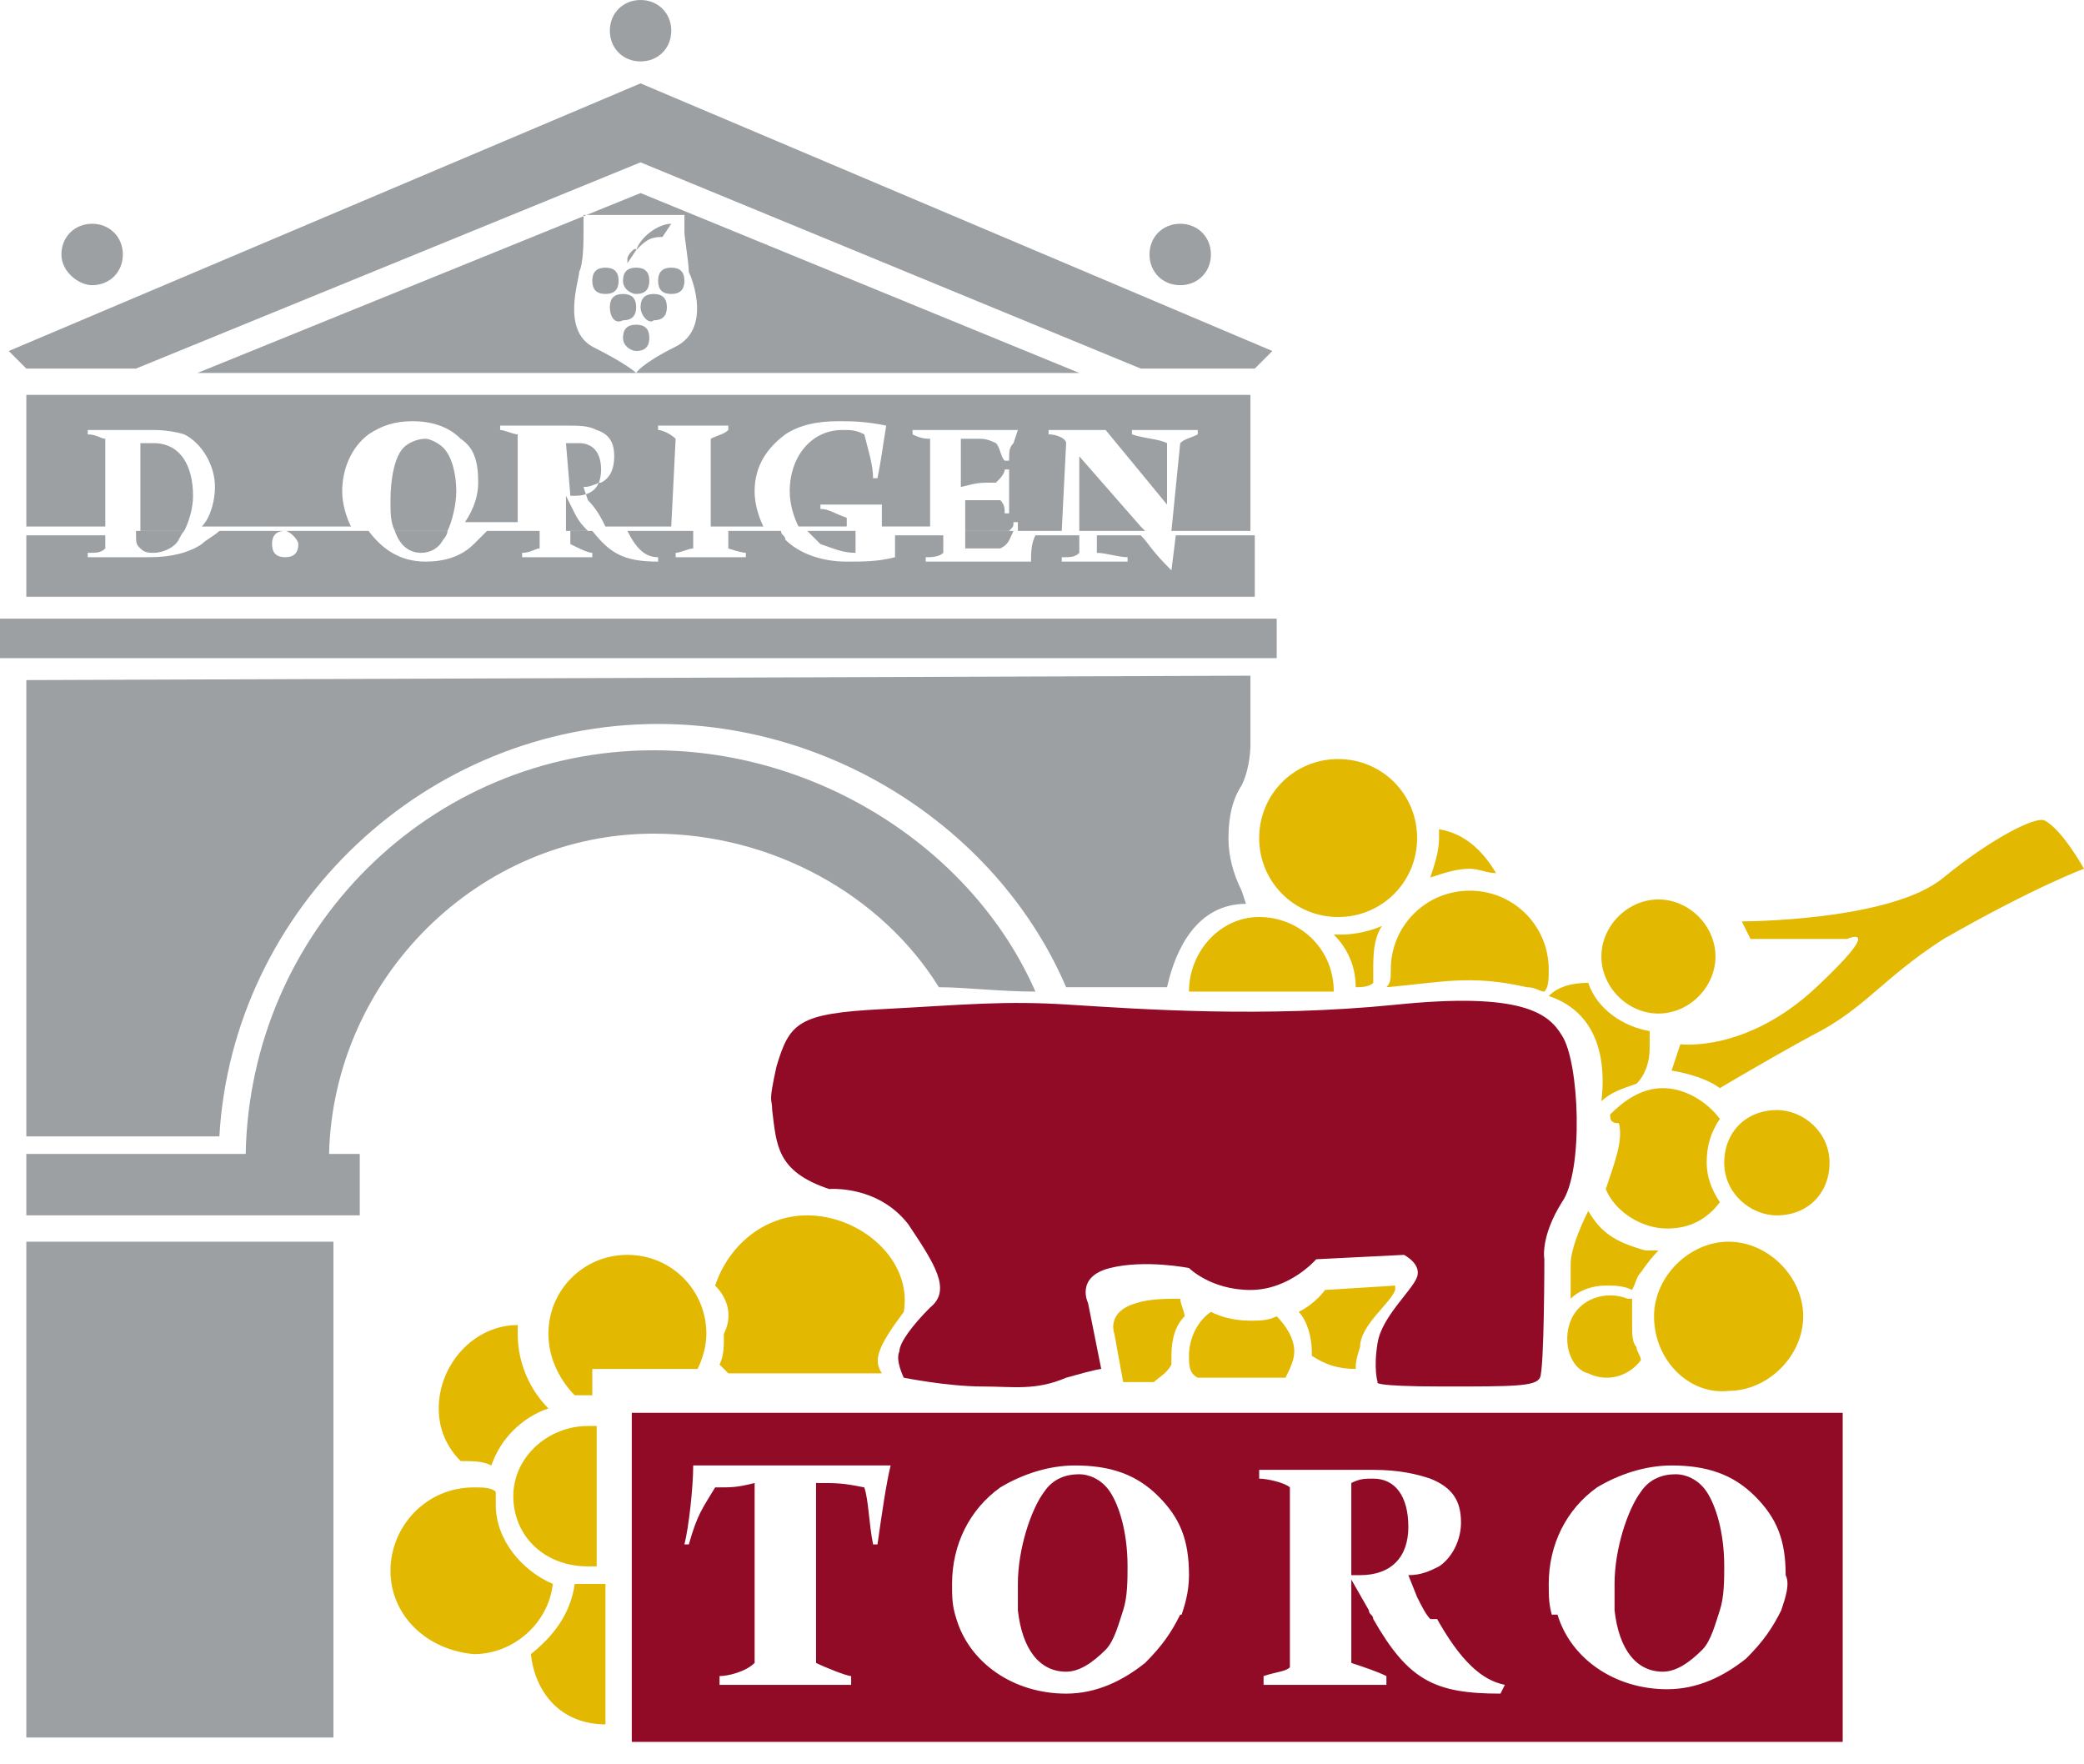 <?xml version="1.0" encoding="utf-8"?>
<!-- Generator: Adobe Illustrator 24.1.0, SVG Export Plug-In . SVG Version: 6.00 Build 0)  -->
<svg version="1.1" id="Capa_1" xmlns="http://www.w3.org/2000/svg" xmlns:xlink="http://www.w3.org/1999/xlink" x="0px" y="0px"
	 viewBox="0 0 47.5 40.2" style="enable-background:new 0 0 47.5 40.2;" xml:space="preserve">
<style type="text/css">
	.st0{fill:#9CA0A3;}
	.st1{fill-rule:evenodd;clip-rule:evenodd;fill:#9CA0A3;}
	.st2{fill:#910B26;}
	.st3{fill:#E2B800;}
</style>
<g>
	<path class="st0" d="M13.9,0.7c0-0.4,0.3-0.7,0.7-0.7s0.7,0.3,0.7,0.7c0,0.4-0.3,0.7-0.7,0.7S13.9,1.1,13.9,0.7L13.9,0.7z"/>
	<path class="st0" d="M26.2,5.8c0-0.4,0.3-0.7,0.7-0.7c0.4,0,0.7,0.3,0.7,0.7c0,0.4-0.3,0.7-0.7,0.7C26.5,6.5,26.2,6.2,26.2,5.8
		L26.2,5.8z"/>
	<path class="st0" d="M1.4,5.8c0-0.4,0.3-0.7,0.7-0.7c0.4,0,0.7,0.3,0.7,0.7c0,0.4-0.3,0.7-0.7,0.7C1.8,6.5,1.4,6.2,1.4,5.8L1.4,5.8
		z"/>
	<polygon class="st0" points="14.6,3.7 3.1,8.4 0.6,8.4 0.2,8 14.6,1.9 29,8 28.6,8.4 26,8.4 14.6,3.7 	"/>
	<polygon class="st0" points="0,14.1 29.1,14.1 29.1,15 0,15 0,14.1 	"/>
	<path class="st0" d="M0.6,26.3h5c0.1-5.1,4.2-9.2,9.3-9.2c3.8,0,7.3,2.3,8.7,5.5c-0.8,0-1.6-0.1-2.2-0.1c-1.3-2.1-3.8-3.5-6.5-3.5
		c-4,0-7.3,3.3-7.4,7.3h0.7v1.4H7.9h-2H0.6V26.3L0.6,26.3z"/>
	<polygon class="st0" points="0.6,28.3 7.6,28.3 7.6,39.6 0.6,39.6 0.6,28.3 	"/>
	<path class="st0" d="M26.6,22.5h-2.3c-1.5-3.5-5.2-6-9.3-6c-5.3,0-9.7,4.2-10,9.4H0.6V15.5l27.9-0.1V17c0,0,0,0.5-0.2,0.9
		c-0.2,0.3-0.3,0.7-0.3,1.2c0,0.4,0.1,0.8,0.3,1.2l0.1,0.3C27.3,20.6,26.8,21.6,26.6,22.5L26.6,22.5z"/>
	<path class="st1" d="M2.4,12.1l0,0.4c-0.1,0.1-0.2,0.1-0.4,0.1l0,0.1l0.7,0l0.7,0c0.5,0,0.9-0.1,1.2-0.3c0.1-0.1,0.3-0.2,0.4-0.3
		l3.4,0c0.3,0.4,0.7,0.7,1.3,0.7c0.4,0,0.8-0.1,1.1-0.4c0.1-0.1,0.2-0.2,0.3-0.3l1.2,0l0,0.4c-0.1,0-0.2,0.1-0.4,0.1l0,0.1l0.8,0
		l0.8,0l0-0.1c-0.1,0-0.3-0.1-0.5-0.2l0-0.3h0.5c0.4,0.5,0.7,0.7,1.5,0.7l0-0.1c-0.3,0-0.5-0.2-0.7-0.6l1.5,0l0,0.4
		c-0.1,0-0.3,0.1-0.4,0.1l0,0.1l0.8,0l0.8,0l0-0.1c-0.1,0-0.4-0.1-0.4-0.1l0-0.4h1.2c0,0.1,0.1,0.1,0.1,0.2c0.3,0.3,0.8,0.5,1.4,0.5
		c0.4,0,0.7,0,1.1-0.1c0-0.2,0-0.4,0-0.5l1.1,0l0,0.4c-0.1,0.1-0.3,0.1-0.4,0.1l0,0.1c0.5,0,0.9,0,1.1,0c0.3,0,0.7,0,1.3,0
		c0-0.2,0-0.4,0.1-0.6l1,0l0,0.4c-0.1,0.1-0.2,0.1-0.4,0.1l0,0.1l0.7,0l0.8,0l0-0.1c-0.2,0-0.5-0.1-0.7-0.1l0-0.4H26
		c0.2,0.2,0.2,0.3,0.7,0.8l0.1-0.8h1.8v1.4H0.6v-1.4H2.4L2.4,12.1z M4.2,12.1c-0.1,0.1-0.1,0.2-0.2,0.3c-0.1,0.1-0.3,0.2-0.5,0.2
		c-0.1,0-0.2,0-0.3-0.1c-0.1-0.1-0.1-0.1-0.1-0.4L4.2,12.1L4.2,12.1z M10.2,12.1c0,0.1-0.1,0.2-0.1,0.2c-0.1,0.2-0.3,0.3-0.5,0.3
		c-0.3,0-0.5-0.2-0.6-0.5L10.2,12.1L10.2,12.1z M19.5,12.1l0,0.5c-0.3,0-0.5-0.1-0.8-0.2c-0.1-0.1-0.2-0.2-0.3-0.3L19.5,12.1
		L19.5,12.1z M23.1,12.1c-0.1,0.2-0.1,0.3-0.3,0.4c-0.1,0-0.2,0-0.3,0c-0.1,0-0.3,0-0.5,0l0-0.4H23.1L23.1,12.1z M6.5,12.1
		c-0.2,0-0.3,0.1-0.3,0.3c0,0.2,0.1,0.3,0.3,0.3c0.2,0,0.3-0.1,0.3-0.3C6.8,12.3,6.6,12.1,6.5,12.1L6.5,12.1z"/>
	<path class="st1" d="M0.6,12.1V9h27.9v3.1h-1.8l0.2-2C27,10,27.1,10,27.3,9.9l0-0.1l-0.7,0c-0.2,0-0.5,0-0.8,0l0,0.1
		c0.3,0.1,0.6,0.1,0.8,0.2l0,1.4l-1.4-1.7l-0.6,0l-0.7,0l0,0.1c0.2,0,0.4,0.1,0.4,0.2l-0.1,2h-1c0-0.1,0-0.1,0-0.2h-0.1
		c0,0.1,0,0.1-0.1,0.2l-1,0l0-0.7c0.4,0,0.4,0,0.8,0c0.1,0.1,0.1,0.2,0.1,0.3l0.1,0c0-0.4,0-0.5,0-1l-0.1,0c0,0.1-0.1,0.2-0.2,0.3
		c-0.4,0-0.4,0-0.8,0.1l0-1.1c0.1,0,0.2,0,0.4,0c0.1,0,0.2,0,0.4,0.1c0.1,0.1,0.1,0.3,0.2,0.4l0.1,0c0-0.2,0-0.3,0.1-0.4l0.1-0.3
		c-0.6,0-0.9,0-1.3,0l-1.1,0l0,0.1c0.2,0.1,0.3,0.1,0.4,0.1l0,2h-1.1c0-0.1,0-0.3,0-0.5l-0.7,0l-0.7,0l0,0.1c0.2,0,0.3,0.1,0.6,0.2
		l0,0.2h-1.1c-0.1-0.2-0.2-0.5-0.2-0.8c0-0.8,0.5-1.4,1.2-1.4c0.2,0,0.3,0,0.5,0.1c0.1,0.4,0.2,0.7,0.2,1l0.1,0
		c0.1-0.5,0.1-0.6,0.2-1.2c-0.5-0.1-0.8-0.1-1.1-0.1c-0.5,0-0.9,0.1-1.2,0.3c-0.4,0.3-0.7,0.7-0.7,1.3c0,0.3,0.1,0.6,0.2,0.8l-1.2,0
		l0-2c0.2-0.1,0.3-0.1,0.4-0.2l0-0.1l-0.8,0l-0.8,0l0,0.1c0.1,0,0.3,0.1,0.4,0.2l-0.1,2h-1.5c-0.1-0.2-0.2-0.4-0.4-0.6l-0.1-0.3
		c0.2,0,0.3-0.1,0.4-0.1c0.2-0.1,0.3-0.3,0.3-0.6c0-0.3-0.1-0.5-0.4-0.6c-0.2-0.1-0.4-0.1-0.7-0.1l-0.8,0c-0.2,0-0.3,0-0.7,0l0,0.1
		c0.1,0,0.3,0.1,0.4,0.1l0,2h-1.2c0.2-0.3,0.3-0.6,0.3-0.9c0-0.5-0.1-0.8-0.4-1c-0.3-0.3-0.7-0.4-1.1-0.4c-0.4,0-0.7,0.1-1,0.3
		c-0.4,0.3-0.6,0.8-0.6,1.3c0,0.3,0.1,0.6,0.2,0.8l-3.4,0c0.2-0.2,0.3-0.6,0.3-0.9c0-0.5-0.3-1-0.7-1.2C4.2,9.9,3.9,9.8,3.5,9.8
		l-0.3,0l-0.4,0L2,9.8l0,0.1c0.2,0,0.3,0.1,0.4,0.1l0,2H0.6L0.6,12.1z M3.2,12.1c0,0,0-0.1,0-0.1l0-0.6l0-1.3c0.1,0,0.2,0,0.3,0
		c0.6,0,0.9,0.5,0.9,1.2c0,0.3-0.1,0.6-0.2,0.8L3.2,12.1L3.2,12.1z M9,12.1c-0.1-0.2-0.1-0.4-0.1-0.7c0-0.5,0.1-1,0.3-1.2
		C9.3,10.1,9.5,10,9.7,10c0.1,0,0.3,0.1,0.4,0.2c0.2,0.2,0.3,0.6,0.3,1c0,0.3-0.1,0.7-0.2,0.9L9,12.1L9,12.1z M12.9,12.1l0-0.8
		l0.2,0.4c0.1,0.2,0.2,0.3,0.3,0.4L12.9,12.1L12.9,12.1z M24.6,12.1l0-1.7L26,12c0,0,0,0,0.1,0.1L24.6,12.1L24.6,12.1z M12.9,10.1
		c0.1,0,0.2,0,0.3,0c0.3,0,0.5,0.2,0.5,0.6c0,0.4-0.2,0.6-0.6,0.6l-0.1,0L12.9,10.1L12.9,10.1z"/>
	<g>
		<path class="st2" d="M24.6,33.6c-0.3,0-0.6,0.1-0.8,0.4c-0.3,0.4-0.6,1.3-0.6,2.1c0,0.2,0,0.4,0,0.6h0c0.1,0.9,0.5,1.4,1.1,1.4
			c0.3,0,0.6-0.2,0.9-0.5c0.2-0.2,0.3-0.6,0.4-0.9h0c0.1-0.3,0.1-0.7,0.1-1c0-0.8-0.2-1.4-0.4-1.7C25.1,33.7,24.8,33.6,24.6,33.6z"
			/>
		<path class="st2" d="M14.4,32.2v4.6h2.8l0-3c-0.4,0.1-0.5,0.1-0.9,0.1c-0.3,0.5-0.4,0.6-0.6,1.3h-0.1c0.1-0.4,0.2-1.3,0.2-1.8
			c0.6,0,0.9,0,2.1,0c1.4,0,1.7,0,2.4,0c-0.1,0.4-0.2,1.1-0.3,1.8h-0.1c-0.1-0.5-0.1-1-0.2-1.3c-0.5-0.1-0.6-0.1-1.1-0.1l0,3l0,1.1
			c0.2,0.1,0.7,0.3,0.8,0.3l0,0.2c-0.7,0-1.2,0-1.5,0c-0.3,0-0.8,0-1.5,0l0-0.2c0.2,0,0.6-0.1,0.8-0.3l0-1.1l-2.8,0v2.9H42v-2.9v0
			v-4.6H14.4z M40.6,36.7c-0.2,0.4-0.4,0.7-0.8,1.1c-0.5,0.4-1.1,0.7-1.8,0.7c-1.2,0-2.2-0.7-2.5-1.7l-2.8,0
			c0.6,1.1,1.1,1.5,1.6,1.6l-0.1,0.2c-1.5,0-2.1-0.3-2.9-1.7h0c0-0.1-0.1-0.1-0.1-0.2l-0.4-0.7l0,0.8l0,1.1c0.3,0.1,0.6,0.2,0.8,0.3
			l0,0.2c-0.6,0-1.1,0-1.4,0c-0.3,0-0.8,0-1.4,0l0-0.2c0.3-0.1,0.5-0.1,0.6-0.2l0-1.2l-2.5,0c-0.2,0.4-0.4,0.7-0.8,1.1
			c-0.5,0.4-1.1,0.7-1.8,0.7c-1.2,0-2.2-0.7-2.5-1.7c-0.1-0.3-0.1-0.5-0.1-0.8c0-0.9,0.4-1.7,1.1-2.2c0.5-0.3,1.1-0.5,1.7-0.5
			c0.8,0,1.4,0.2,1.9,0.7c0.5,0.5,0.7,1,0.7,1.8c0,0.4-0.1,0.7-0.2,1l2.5,0l0-3c-0.1-0.1-0.5-0.2-0.7-0.2l0-0.2c0.6,0,0.8,0,1.1,0
			l1.5,0c0.6,0,1,0.1,1.3,0.2c0.5,0.2,0.7,0.5,0.7,1c0,0.4-0.2,0.8-0.5,1c-0.2,0.1-0.4,0.2-0.7,0.2l0.2,0.5c0.1,0.2,0.2,0.4,0.3,0.5
			h2.8c-0.1-0.3-0.1-0.5-0.1-0.8c0-0.9,0.4-1.7,1.1-2.2c0.5-0.3,1.1-0.5,1.7-0.5c0.8,0,1.4,0.2,1.9,0.7c0.5,0.5,0.7,1,0.7,1.8
			C40.8,36.1,40.7,36.4,40.6,36.7l1.3,0L40.6,36.7z"/>
		<path class="st2" d="M38.2,33.6c-0.3,0-0.6,0.1-0.8,0.4c-0.3,0.4-0.6,1.3-0.6,2.1c0,0.2,0,0.4,0,0.6h0c0.1,0.9,0.5,1.4,1.1,1.4
			c0.3,0,0.6-0.2,0.9-0.5c0.2-0.2,0.3-0.6,0.4-0.9h0c0.1-0.3,0.1-0.7,0.1-1c0-0.8-0.2-1.4-0.4-1.7C38.7,33.7,38.4,33.6,38.2,33.6z"
			/>
		<path class="st2" d="M31.3,33.7c-0.2,0-0.3,0-0.5,0.1l0,2.1c0.1,0,0.2,0,0.2,0c0.7,0,1.1-0.4,1.1-1.1
			C32.1,34.1,31.8,33.7,31.3,33.7z"/>
	</g>
	<path class="st1" d="M14.6,4.9h-1.3c0,0,0,0.2,0,0.4c0,0.2,0,0.7-0.1,0.9c0,0.2-0.4,1.3,0.3,1.7c0.8,0.4,1,0.6,1,0.6
		s0.1-0.2,0.9-0.6c0.8-0.4,0.4-1.5,0.3-1.7c0-0.2-0.1-0.8-0.1-0.9c0-0.2,0-0.4,0-0.4h-1.3H14.6L14.6,4.9z M4.5,8.5l10.1-4.1l10,4.1
		L4.5,8.5L4.5,8.5z"/>
	<path class="st2" d="M17.7,24.3c0.3-1,0.5-1.2,2.4-1.3c1.9-0.1,2.8-0.2,4.3-0.1c1.6,0.1,4.4,0.3,7.4,0c2.9-0.3,3.5,0.2,3.8,0.7
		c0.4,0.6,0.5,3.1,0,3.8c-0.5,0.8-0.4,1.3-0.4,1.3s0,2.5-0.1,2.7c-0.1,0.2-0.6,0.2-2.2,0.2c-1.7,0-1.5-0.1-1.5-0.1s-0.1-0.3,0-0.9
		c0.1-0.6,0.8-1.2,0.9-1.5c0.1-0.3-0.3-0.5-0.3-0.5l-2,0.1c0,0-0.6,0.7-1.5,0.7c-0.9,0-1.4-0.5-1.4-0.5s-1-0.2-1.8,0
		c-0.8,0.2-0.5,0.8-0.5,0.8l0.3,1.5c0,0-0.1,0-0.8,0.2c-0.7,0.3-1.2,0.2-1.9,0.2c-0.8,0-1.8-0.2-1.8-0.2s-0.2-0.4-0.1-0.6
		c0-0.2,0.3-0.6,0.7-1c0.5-0.4,0.1-1-0.5-1.9c-0.7-0.9-1.8-0.8-1.8-0.8c-1.2-0.4-1.2-1-1.3-1.8C17.6,25,17.5,25.2,17.7,24.3
		L17.7,24.3z"/>
	<path class="st3" d="M38.3,23.8c0,0,1.5,0.2,3.1-1.3c1.6-1.5,0.7-1.1,0.7-1.1l-2.2,0L39.7,21c0,0,3.4,0,4.6-1
		c1.1-0.9,2.1-1.4,2.3-1.3c0.4,0.2,0.9,1.1,0.9,1.1s-1.1,0.4-3.2,1.6c-1.4,0.9-1.8,1.6-3,2.2c-1.1,0.6-2.1,1.2-2.1,1.2
		c-0.4-0.3-1.1-0.4-1.1-0.4L38.3,23.8L38.3,23.8z"/>
	<path class="st3" d="M32.8,18.9c0.6,0.1,1,0.5,1.3,1c-0.2,0-0.4-0.1-0.6-0.1c-0.3,0-0.6,0.1-0.9,0.2c0.1-0.3,0.2-0.6,0.2-0.9
		C32.8,19,32.8,18.9,32.8,18.9L32.8,18.9z"/>
	<path class="st3" d="M28.7,19.1c0-1,0.8-1.8,1.8-1.8c1,0,1.8,0.8,1.8,1.8c0,1-0.8,1.8-1.8,1.8C29.5,20.9,28.7,20.1,28.7,19.1
		L28.7,19.1z"/>
	<path class="st3" d="M31.7,22.1c0-1,0.8-1.8,1.8-1.8c1,0,1.8,0.8,1.8,1.8c0,0.2,0,0.4-0.1,0.5c-0.1,0-0.2-0.1-0.4-0.1
		c-1.3-0.3-2-0.1-3.2,0C31.7,22.4,31.7,22.3,31.7,22.1L31.7,22.1z"/>
	<path class="st3" d="M28.7,20.9c0.9,0,1.7,0.7,1.7,1.7l0,0c-1,0-2.2,0-3.3,0C27.1,21.7,27.8,20.9,28.7,20.9L28.7,20.9z"/>
	<path class="st3" d="M36.5,21.8c0-0.7,0.6-1.3,1.3-1.3c0.7,0,1.3,0.6,1.3,1.3c0,0.7-0.6,1.3-1.3,1.3C37.1,23.1,36.5,22.5,36.5,21.8
		L36.5,21.8z"/>
	<path class="st3" d="M39.3,26.5c0-0.7,0.5-1.2,1.2-1.2c0.6,0,1.2,0.5,1.2,1.2s-0.5,1.2-1.2,1.2C39.9,27.7,39.3,27.2,39.3,26.5
		L39.3,26.5z"/>
	<path class="st3" d="M36.7,25.4c0.3-0.3,0.7-0.6,1.2-0.6c0.5,0,1,0.3,1.3,0.7c-0.2,0.3-0.3,0.6-0.3,1c0,0.3,0.1,0.6,0.3,0.9
		c-0.3,0.4-0.7,0.6-1.2,0.6c-0.6,0-1.2-0.4-1.4-0.9c0.2-0.6,0.4-1.1,0.3-1.5C36.7,25.6,36.7,25.5,36.7,25.4L36.7,25.4z"/>
	<path class="st3" d="M37.7,30c0-0.9,0.8-1.7,1.7-1.7c0.9,0,1.7,0.8,1.7,1.7c0,0.9-0.8,1.7-1.7,1.7C38.5,31.8,37.7,31,37.7,30
		L37.7,30z"/>
	<path class="st3" d="M35.3,22.7c0.2-0.2,0.5-0.3,0.9-0.3c0.2,0.6,0.8,1,1.4,1.1c0,0.1,0,0.2,0,0.4c0,0.3-0.1,0.6-0.3,0.8
		c-0.3,0.1-0.6,0.2-0.8,0.4C36.6,24.3,36.5,23.1,35.3,22.7L35.3,22.7z"/>
	<path class="st3" d="M30.9,22.5c0-0.5-0.2-0.9-0.5-1.2c0.1,0,0.2,0,0.2,0c0.3,0,0.7-0.1,0.9-0.2c-0.2,0.3-0.2,0.7-0.2,1
		c0,0.1,0,0.2,0,0.3C31.2,22.5,31,22.5,30.9,22.5L30.9,22.5z"/>
	<path class="st3" d="M35.8,28.8c0-0.3,0.2-0.8,0.4-1.2c0.3,0.5,0.6,0.7,1.3,0.9l0.2,0l0.1,0c0,0-0.2,0.2-0.4,0.5c0,0,0,0,0,0
		c-0.1,0.1-0.1,0.2-0.2,0.4c-0.2-0.1-0.4-0.1-0.6-0.1c-0.3,0-0.6,0.1-0.8,0.3C35.8,29,35.8,29.1,35.8,28.8L35.8,28.8z"/>
	<path class="st3" d="M8.9,35.8c0-1,0.8-1.9,1.9-1.9c0.2,0,0.4,0,0.5,0.1c0,0.1,0,0.2,0,0.3c0,0.8,0.6,1.5,1.3,1.8
		c-0.1,0.9-0.9,1.6-1.8,1.6C9.7,37.6,8.9,36.8,8.9,35.8L8.9,35.8z"/>
	<path class="st3" d="M11.7,34.1c0-0.9,0.8-1.6,1.7-1.6c0.1,0,0.2,0,0.2,0v3.2c-0.1,0-0.2,0-0.2,0C12.4,35.7,11.7,35,11.7,34.1
		L11.7,34.1z"/>
	<path class="st3" d="M12.5,30.4c0-1,0.8-1.8,1.8-1.8c1,0,1.8,0.8,1.8,1.8c0,0.3-0.1,0.6-0.2,0.8h-2.4c0,0,0,0.6,0,0.6
		c-0.1,0-0.3,0-0.4,0C12.8,31.5,12.5,31,12.5,30.4L12.5,30.4z"/>
	<path class="st3" d="M12.5,32.1c-0.6,0.2-1.1,0.7-1.3,1.3c-0.2-0.1-0.4-0.1-0.7-0.1C10.2,33,10,32.6,10,32.1c0-1,0.8-1.9,1.8-1.9
		c0,0.1,0,0.2,0,0.2C11.8,31.1,12.1,31.7,12.5,32.1L12.5,32.1z"/>
	<path class="st3" d="M12.1,37.7c0.5-0.4,0.9-0.9,1-1.6c0.1,0,0.2,0,0.4,0c0.1,0,0.2,0,0.3,0v3.2C12.8,39.3,12.2,38.6,12.1,37.7
		L12.1,37.7z"/>
	<path class="st3" d="M16.3,29.3c0.3-0.9,1.1-1.6,2.1-1.6c1.2,0,2.4,1,2.2,2.2c-0.6,0.8-0.7,1.1-0.5,1.4h-3.5
		c-0.1-0.1-0.1-0.1-0.2-0.2c0.1-0.2,0.1-0.4,0.1-0.7C16.7,30,16.6,29.6,16.3,29.3L16.3,29.3z"/>
	<path class="st3" d="M26.9,29.6c0,0.1,0.1,0.3,0.1,0.4c-0.2,0.2-0.3,0.5-0.3,0.9c0,0.1,0,0.1,0,0.2c-0.1,0.2-0.3,0.3-0.4,0.4h-0.7
		l-0.2-1.1c0,0-0.2-0.5,0.5-0.7C26.2,29.6,26.6,29.6,26.9,29.6L26.9,29.6z"/>
	<path class="st3" d="M27.1,30.9c0-0.4,0.2-0.8,0.5-1c0.2,0.1,0.5,0.2,0.9,0.2c0.2,0,0.4,0,0.6-0.1c0.2,0.2,0.4,0.5,0.4,0.8
		c0,0.2-0.1,0.4-0.2,0.6h-2C27.1,31.3,27.1,31.1,27.1,30.9L27.1,30.9z"/>
	<path class="st3" d="M30.9,31.2c-0.4,0-0.7-0.1-1-0.3l0-0.1c0-0.3-0.1-0.7-0.3-0.9c0.4-0.2,0.6-0.5,0.6-0.5l1.6-0.1
		c0,0,0,0.1,0,0.1c-0.1,0.3-0.8,0.8-0.8,1.3C30.9,31,30.9,31.1,30.9,31.2L30.9,31.2z"/>
	<path class="st3" d="M35.8,30.1c0.2-0.5,0.8-0.7,1.3-0.5c0,0,0.1,0,0.1,0c0,0.1,0,0.2,0,0.3c0,0.1,0,0.2,0,0.3c0,0.2,0,0.4,0.1,0.5
		c0,0.1,0.1,0.2,0.1,0.3c-0.3,0.4-0.8,0.5-1.2,0.3C35.8,31.2,35.6,30.6,35.8,30.1L35.8,30.1z"/>
	<path class="st0" d="M14.2,7.7c0-0.2,0.1-0.3,0.3-0.3c0.2,0,0.3,0.1,0.3,0.3c0,0.2-0.1,0.3-0.3,0.3C14.4,8,14.2,7.9,14.2,7.7
		L14.2,7.7z"/>
	<path class="st0" d="M13.5,6.4c0-0.2,0.1-0.3,0.3-0.3c0.2,0,0.3,0.1,0.3,0.3c0,0.2-0.1,0.3-0.3,0.3C13.6,6.7,13.5,6.6,13.5,6.4
		L13.5,6.4z"/>
	<path class="st0" d="M14.2,6.4c0-0.2,0.1-0.3,0.3-0.3c0.2,0,0.3,0.1,0.3,0.3c0,0.2-0.1,0.3-0.3,0.3C14.4,6.7,14.2,6.6,14.2,6.4
		L14.2,6.4z"/>
	<path class="st0" d="M15,6.4c0-0.2,0.1-0.3,0.3-0.3c0.2,0,0.3,0.1,0.3,0.3c0,0.2-0.1,0.3-0.3,0.3C15.1,6.7,15,6.6,15,6.4L15,6.4z"
		/>
	<path class="st0" d="M13.9,7c0-0.2,0.1-0.3,0.3-0.3c0.2,0,0.3,0.1,0.3,0.3s-0.1,0.3-0.3,0.3C14,7.4,13.9,7.2,13.9,7L13.9,7z"/>
	<path class="st0" d="M14.6,7c0-0.2,0.1-0.3,0.3-0.3c0.2,0,0.3,0.1,0.3,0.3s-0.1,0.3-0.3,0.3C14.8,7.4,14.6,7.2,14.6,7L14.6,7z"/>
	<path class="st0" d="M14.5,5.7c0.2-0.2,0.3-0.3,0.6-0.3l0.2-0.3C15,5.1,14.6,5.4,14.5,5.7c0-0.1-0.2,0.1-0.2,0.2c0,0,0,0.1,0,0.1
		C14.3,6,14.5,5.7,14.5,5.7L14.5,5.7z"/>
</g>
</svg>
